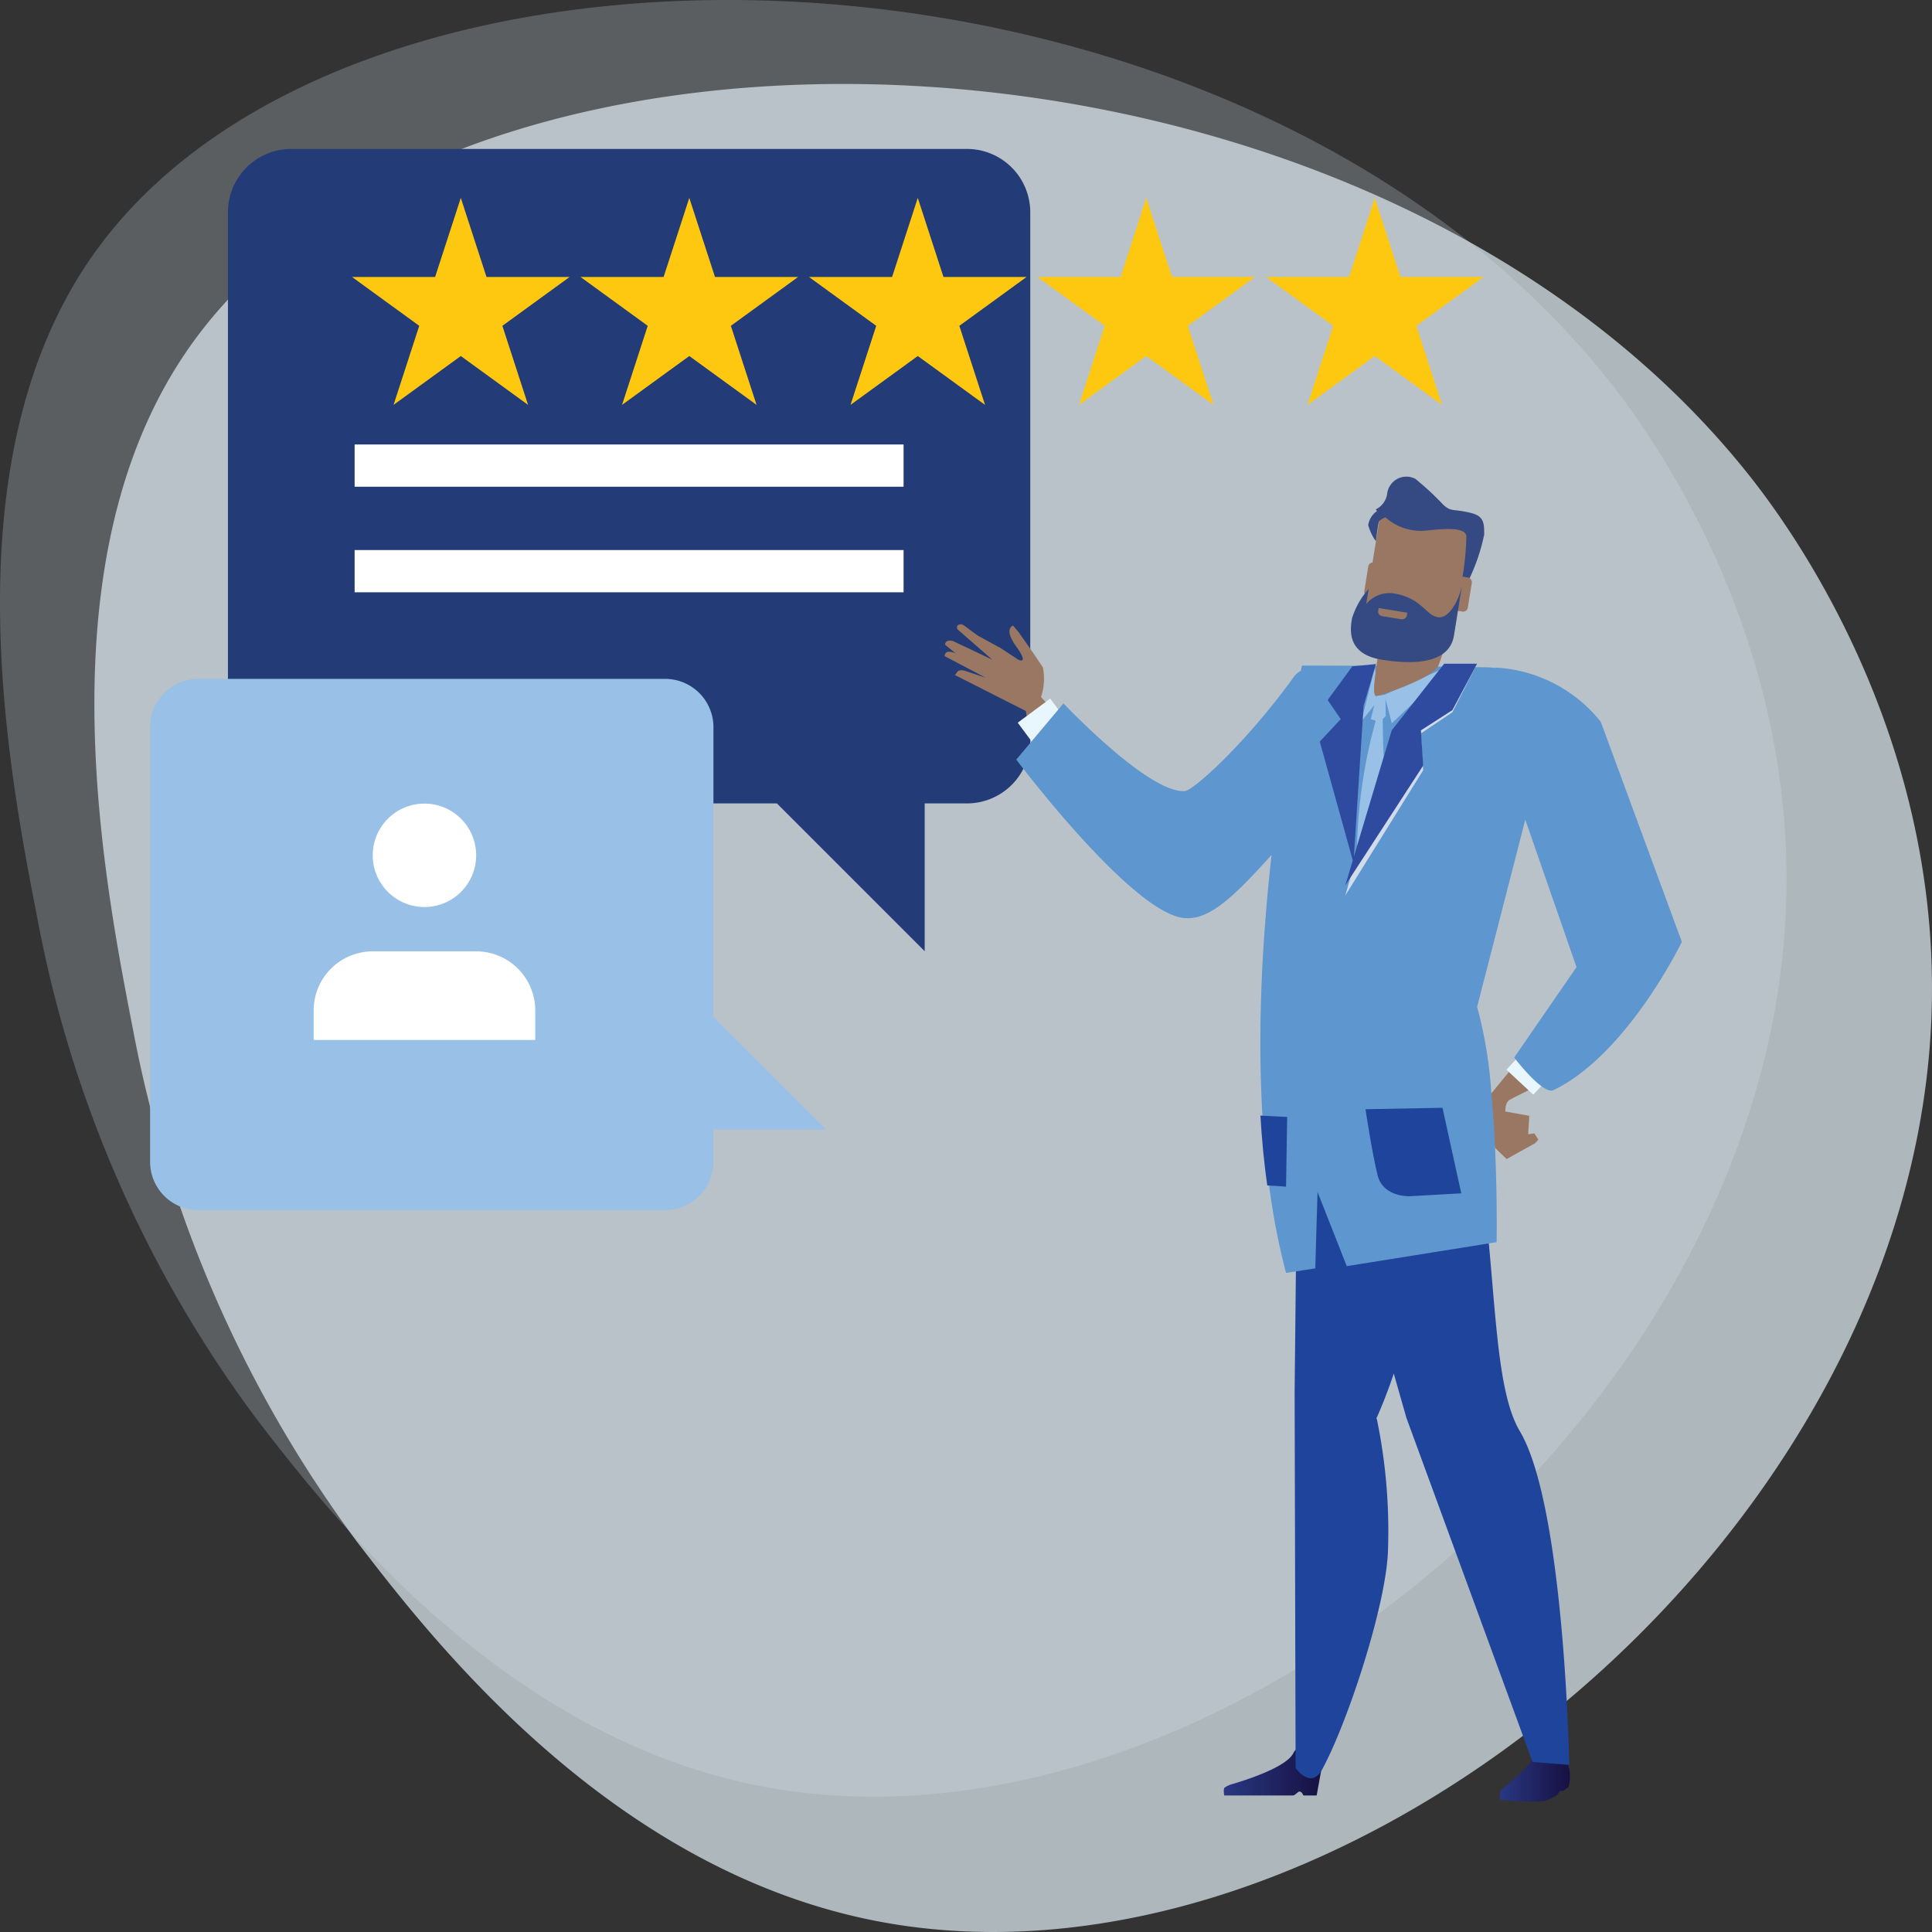 <svg xmlns="http://www.w3.org/2000/svg" xmlns:xlink="http://www.w3.org/1999/xlink" viewBox="0 0 162 162"><rect x="0" y="0" width="162" height="162" fill="#333333" stroke="none"/><defs><linearGradient id="a" x1="125.753" y1="149.201" x2="131.615" y2="149.201" gradientUnits="userSpaceOnUse"><stop offset="0" stop-color="#293882"/><stop offset="1" stop-color="#171042"/></linearGradient><linearGradient id="b" x1="102.616" y1="148.569" x2="110.824" y2="148.569" xlink:href="#a"/></defs><path d="M134.891 31.9C103.589-7.525 29.48-9.728 7.689 21.539-4.317 38.767.7 64.519 3.176 77.226a101.524 101.524 0 0 0 18.242 41.629c5.952 7.748 20.409 26.569 42.162 30.871 37.167 7.35 83.543-30.076 86.113-72.3C151.174 53.082 137.6 35.3 134.891 31.9z" fill="#dbe7ee" opacity=".24"/><path d="M146.66 39.848C114.463-.7 38.236-2.965 15.823 29.2 3.473 46.915 8.634 73.4 11.18 86.473a104.445 104.445 0 0 0 18.764 42.82c6.122 7.969 20.992 27.327 43.366 31.752 38.23 7.561 85.931-30.935 88.574-74.366 1.524-25.039-12.44-43.325-15.224-46.831z" fill="#dbe7ee" opacity=".73"/><path d="M86.388 62.057a5.31 5.31 0 0 1-5.309 5.31h-3.542V79.76L65.143 67.367H24.424a5.31 5.31 0 0 1-5.311-5.31V17.8a5.311 5.311 0 0 1 5.311-5.312h56.655a5.312 5.312 0 0 1 5.309 5.312z" fill="#233b76"/><path fill="#fff" d="M29.736 37.27h46.03v3.541h-46.03zm0 8.853h46.03v3.541h-46.03z"/><path d="M55.774 101.465a4.049 4.049 0 0 0 4.049-4.049v-2.7h9.449l-9.449-9.446V60.975a4.05 4.05 0 0 0-4.049-4.05h-39.14a4.05 4.05 0 0 0-4.049 4.05v36.441a4.049 4.049 0 0 0 4.049 4.049z" fill="#99c0e6"/><path d="M44.882 87.205v-2.479a4.956 4.956 0 0 0-4.956-4.955h-8.671a4.956 4.956 0 0 0-4.955 4.955v2.479zm-4.956-15.486a4.336 4.336 0 1 0-4.336 4.336 4.336 4.336 0 0 0 4.336-4.336z" fill="#fff"/><path fill="#ffc810" d="M38.639 16.594l2.154 6.629h6.971l-5.639 4.097 2.153 6.629-5.639-4.097L33 33.949l2.154-6.629-5.639-4.097h6.97l2.154-6.629zm10.035 6.629h6.97l2.154-6.629 2.154 6.629h6.97l-5.639 4.097 2.154 6.629-5.639-4.097-5.639 4.097 2.154-6.629-5.639-4.097m28.283-6.629l2.154 6.629h6.97l-5.639 4.097 2.154 6.629-5.639-4.097-5.639 4.097 2.154-6.629-5.639-4.097h6.97l2.154-6.629zm19.159 0l2.154 6.629h6.97l-5.639 4.097 2.154 6.629-5.639-4.097-5.639 4.097 2.154-6.629-5.639-4.097h6.97l2.154-6.629zm19.159 0l2.154 6.629h6.97l-5.639 4.097 2.154 6.629-5.639-4.097-5.639 4.097 2.154-6.629-5.639-4.097h6.97l2.154-6.629z"/><path d="M125.837 150.1c-.162.217-.041.787-.041.787a17.338 17.338 0 0 0 3.767.124 4.711 4.711 0 0 0 1.017-.519c.065-.042.178-.282.238-.32.115-.075.174.052.273-.018a3.146 3.146 0 0 0 .434-.328 3.255 3.255 0 0 0-.09-2.011s-2.429-.892-2.882-.278a19.755 19.755 0 0 1-2.716 2.563z" fill="url(#a)"/><path d="M110.824 148.234l-.422 2.319h-1.112s-.124-.33-.316-.33c-.16 0-.367.33-.585.33h-5.734s-.1-.49.023-.658a2.253 2.253 0 0 1 .692-.31c1.165-.343 4.5-1.415 5.077-2.581.703-1.42 2.377 1.23 2.377 1.23z" fill="url(#b)"/><path d="M124.527 101.25l-14.2-2.071-1.595.806-.177 16.74.083 31.52s1.285 1.859 2.229.118c2.174-4.01 5.409-13.918 5.519-18.428a46.281 46.281 0 0 0-.94-10.963l-.043-.014c.388-.864.923-2.165 1.467-3.783l1.054 3.7 10.58 28.863 3.079.25s-.388-21.665-4.145-27.983c-1.994-3.346-1.992-10.765-2.911-18.755z" fill="#1f449c"/><path d="M128.139 95.109l.093-1.548-2.012-.361c.009-.345.055-.8.38-.983.542-.3 1.213-.623 1.941-.977l-1.717-1.717-2.307 2.808.846 3.923.973.933 2.375-1.323.282-.3-.332-.528zm-48.93-40.093l3.452 1.817-1.783-.6s-.447-.11-.595.092a4.186 4.186 0 0 1-.211.277l5.947 3.017c.038.248.074.5.1.763 0 .018.009.038.012.057l1.782-1.32c-.206-.219-.412-.437-.623-.674a4.8 4.8 0 0 0 .159-2.467c-.4-.66-2.033-2.968-2.033-2.968l-.466-.55s-.847.219.265 1.757.188 1.107.188 1.107l-1.5-.981-1.921-1.053-.8-.583s-.43-.366-.6-.36c-.5.019-.3.42-.3.42l2.927 2.55-3.293-1.562s-.453-.125-.6.089 0 .278 0 .278l.817.663a1.37 1.37 0 0 0-.59-.139.354.354 0 0 0-.334.37z" fill="#997763"/><path fill="#e8f6fe" d="M85.338 60.597l2.725-2.02 1.628 2.193-2.725 2.022zm40.977 29.098l2.312-2.483 2.252 2.097-2.313 2.483z"/><path d="M134.225 60.522A12.113 12.113 0 0 0 125.742 56a2.034 2.034 0 0 0-.449 0c-.2-.024-.4-.04-.613-.045-.987-.02-1.994-.037-3-.052h-.086c-6.293-.094-12.42-.094-12.42-.094l-.1.444a1.6 1.6 0 0 0-.57.485c-4.063 5.635-8.443 9.541-9.152 9.594-3.031.223-10.178-7.351-10.178-7.351l-3.958 4.712s8.975 11.942 13.574 13.193c2.328.633 4.538-1.558 7.832-5.2-1.166 10.389-1.717 24.028 1.215 35.047l2.45-.376.189-6.409 2.45 6.22 12.566-2.011s.123-6.593-.459-12.734a36.127 36.127 0 0 0-1.175-6.994l4.039-15.7 4.294 12.367-5.223 7.577s2.4 3.169 3.3 2.733c6.22-3.015 10.755-12.431 10.755-12.431z" fill="#5e96d0"/><path d="M116.076 58.259l-.455.074-.339-2.369-1.131 4.523 1.092-1.364-.306 1.176.416.138a43.319 43.319 0 0 0-1.567 10.519l2.241-7.481a80.25 80.25 0 0 1-.084-3.177l.25-.251-.02-1.421.53 2.022 4.126-3.907v-.6z" fill="#99c0e6"/><path fill="#d2dbea" d="M121.094 55.649h2.765l-2.074 4.074-2.639 1.773.189 3.088-6.534 10.511 3.895-13.599 4.398-5.847z"/><path fill="#2f4ba0" d="M123.859 55.649h-2.765l-4.398 5.592-3.17 10.583.814-12.656 1.037-3.487-1.98.189-2.073 2.827 1.1 1.602-1.76 1.885 2.767 9.959-.63 2.104 6.534-10.053-.189-2.953 2.639-1.696 2.074-3.896z"/><path d="M123.079 48.429l-.4-.064.54-3.371a1.182 1.182 0 0 0-.98-1.355l-5.252-.84a1.181 1.181 0 0 0-1.354.979l-.543 3.387a.392.392 0 0 0-.358.324l-.332 2.073a.385.385 0 0 0 .239.42l-.253 1.573a1.182 1.182 0 0 0 .979 1.356l.461.074c-.292 2.415-.956 5.516-.38 5.378.625-.15 4.7-1.5 5.168-2.555a13.075 13.075 0 0 0 .635-2.149 1.169 1.169 0 0 0 .723-.886l.249-1.555.405.064a.4.4 0 0 0 .452-.325l.333-2.074a.4.4 0 0 0-.332-.454z" fill="#997763"/><path d="M123.4 43.027c-1.577-.4-1.652-.065-2.352-.677a24.243 24.243 0 0 0-2.373-2.2 1.624 1.624 0 0 0-2.36 1.243 1.7 1.7 0 0 1-.948 1.312.366.366 0 0 0 .1.142 1.8 1.8 0 0 0-.742 1.183 4.487 4.487 0 0 0 .64 1.35s.188-1.482.268-1.67a1.4 1.4 0 0 1 .54-.331A4.463 4.463 0 0 0 119.5 44.5c1.166-.112 3.349-.411 3.459.455a24.144 24.144 0 0 1-.326 3.406l.443.07a.4.4 0 0 1 .149.058 16.315 16.315 0 0 0 1.228-3.668c-.004-.902-.004-1.521-1.053-1.794zm-.825 6.155l-.654 4.082c-.149.924-.842 2.891-6.057 2.052-3.087-.493-2.611-2.744-2.491-3.49a6.709 6.709 0 0 1 1.384-2.437c.013-.008-.2 1.265-.2 1.265a2.5 2.5 0 0 1 2.307-.893c2.367.378 2.683 1.85 3.73 1.994.806.11 1.617-1.102 1.981-2.573z" fill="#354a83"/><path d="M117.512 51.926l-1.619-.26a.394.394 0 0 1-.327-.452l.036-.227 2.4.386-.036.226a.4.4 0 0 1-.454.327z" fill="#997763"/><path d="M114.5 93.009l6.454-.12 1.575 7.173-4.284.241s-2.267.135-2.737-1.772-1.008-5.522-1.008-5.522zm-8.24 6.391l1.577.1.094-5.843-2.244-.114c.113 1.933.293 3.892.573 5.857z" fill="#1f449c"/></svg>